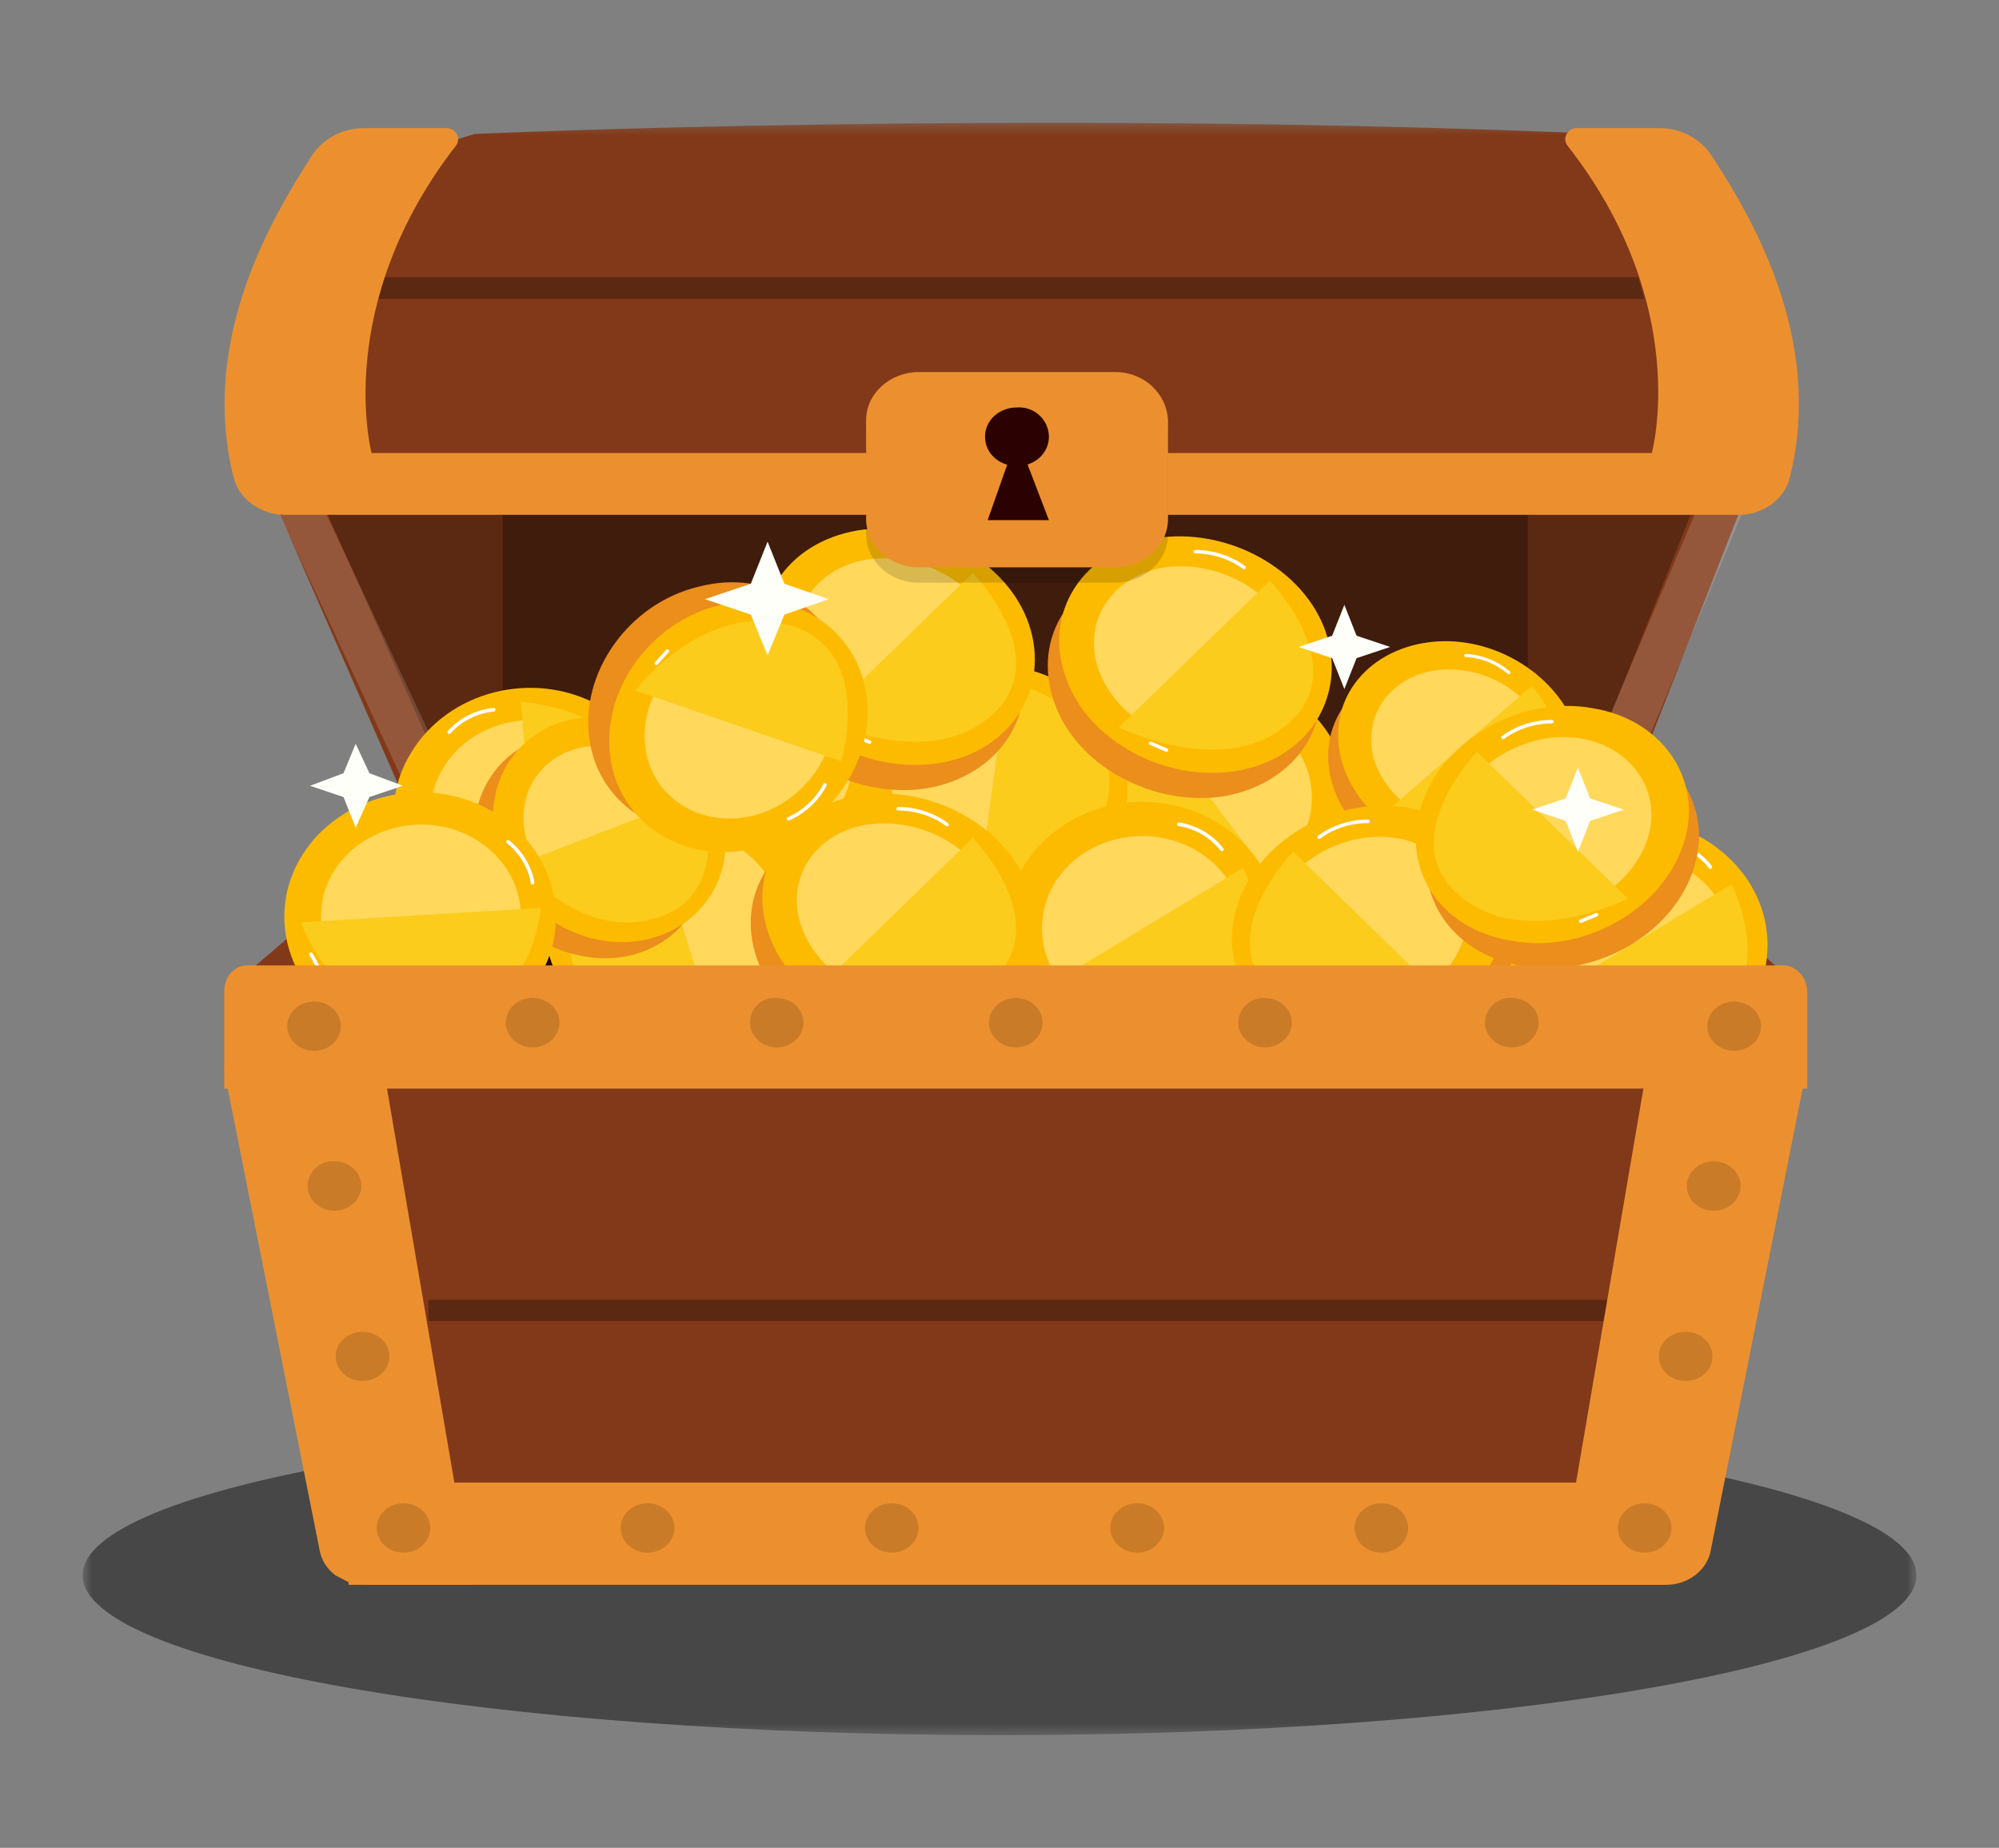 <svg width="185" height="171" viewBox="0 0 185 171" fill="none" xmlns="http://www.w3.org/2000/svg">
<rect x="0" y="0" width="185" height="171" fill="#808080" stroke="none"/>
<path fill-rule="evenodd" clip-rule="evenodd" d="M25.344 44.996L47.33 87.44H142.179L161.519 43.801L25.344 44.996Z" fill="#823919"/>
<path fill-rule="evenodd" clip-rule="evenodd" d="M25.344 44.996L47.33 87.44H142.179L161.519 43.801L25.344 44.996Z" fill="black" fill-opacity="0.298"/>
<path fill-rule="evenodd" clip-rule="evenodd" d="M46.527 42.191H141.393V87.28H46.527V42.191Z" fill="black" fill-opacity="0.298"/>
<path fill-rule="evenodd" clip-rule="evenodd" d="M158.962 41.363H163.337L143.189 92.762H45.671L24.026 43.286H28.403L47.827 86.992H140.769L158.962 41.363Z" fill="#823919"/>
<path fill-rule="evenodd" clip-rule="evenodd" d="M158.307 44.119H162.628L142.734 92.061H46.455L25.084 45.913H29.405L48.584 86.678H140.345L158.307 44.119Z" fill="white" fill-opacity="0.149"/>
<path fill-rule="evenodd" clip-rule="evenodd" d="M36.663 76.366H147.096V100.759H36.663V76.366Z" fill="#230202"/>
<path fill-rule="evenodd" clip-rule="evenodd" d="M44.502 71.476H145.366V72.503L165.99 90.866L151.629 90.451L144.212 83.814V83.674H44.502V83.814L36.143 90.451L22.017 90.761L44.502 71.476Z" fill="#823919"/>
<path fill-rule="evenodd" clip-rule="evenodd" d="M43.666 71.141H145.901V85.161H43.666V71.141Z" fill="black" fill-opacity="0.298"/>
<mask id="mask0_127_2870" style="mask-type:luminance" maskUnits="userSpaceOnUse" x="7" y="130" width="171" height="31">
<path d="M7.646 130.612H177.362V160.571H7.646V130.612Z" fill="white"/>
</mask>
<g mask="url(#mask0_127_2870)">
<path fill-rule="evenodd" clip-rule="evenodd" d="M177.362 145.777C177.362 153.948 139.369 160.571 92.505 160.571C45.639 160.571 7.646 153.948 7.646 145.777C7.646 137.607 45.639 130.983 92.505 130.983C139.369 130.983 177.362 137.607 177.362 145.777Z" fill="#222222" fill-opacity="0.6"/>
</g>
<path fill-rule="evenodd" clip-rule="evenodd" d="M30.302 90.945H153.615V138.695H30.302V90.945Z" fill="#823919"/>
<path fill-rule="evenodd" clip-rule="evenodd" d="M39.645 120.293H149.003V122.253H39.645V120.293Z" fill="black" fill-opacity="0.298"/>
<path fill-rule="evenodd" clip-rule="evenodd" d="M154.291 141.013C154.291 142.277 153.175 143.3 151.802 143.3C150.428 143.3 149.315 142.277 149.315 141.013C149.315 139.75 150.428 138.727 151.802 138.727C153.175 138.727 154.291 139.75 154.291 141.013Z" fill="black" fill-opacity="0.149"/>
<path fill-rule="evenodd" clip-rule="evenodd" d="M158.069 125.137C158.069 126.394 156.955 127.414 155.582 127.414C154.208 127.414 153.095 126.394 153.095 125.137C153.095 123.879 154.208 122.859 155.582 122.859C156.955 122.859 158.069 123.879 158.069 125.137Z" fill="black" fill-opacity="0.149"/>
<path fill-rule="evenodd" clip-rule="evenodd" d="M160.669 109.372C160.669 110.634 159.556 111.657 158.182 111.657C156.807 111.657 155.693 110.634 155.693 109.372C155.693 108.108 156.807 107.084 158.182 107.084C159.556 107.084 160.669 108.108 160.669 109.372Z" fill="black" fill-opacity="0.149"/>
<path fill-rule="evenodd" clip-rule="evenodd" d="M162.559 94.578C162.559 95.835 161.449 96.857 160.08 96.857C158.71 96.857 157.6 95.835 157.6 94.578C157.6 93.319 158.71 92.3 160.08 92.3C161.449 92.3 162.559 93.319 162.559 94.578Z" fill="black" fill-opacity="0.149"/>
<path fill-rule="evenodd" clip-rule="evenodd" d="M39.403 141.013C39.403 142.277 38.293 143.3 36.923 143.3C35.554 143.3 34.444 142.277 34.444 141.013C34.444 139.75 35.554 138.727 36.923 138.727C38.293 138.727 39.403 139.75 39.403 141.013Z" fill="black" fill-opacity="0.149"/>
<path fill-rule="evenodd" clip-rule="evenodd" d="M57.029 141.013C57.029 142.319 58.214 143.3 59.519 143.3C60.938 143.3 62.005 142.211 62.005 141.013C62.005 139.706 60.821 138.727 59.519 138.727C58.214 138.727 57.029 139.706 57.029 141.013Z" fill="black" fill-opacity="0.149"/>
<path fill-rule="evenodd" clip-rule="evenodd" d="M84.608 141.013C84.608 142.277 83.495 143.3 82.121 143.3C80.748 143.3 79.634 142.277 79.634 141.013C79.634 139.75 80.748 138.727 82.121 138.727C83.495 138.727 84.608 139.75 84.608 141.013Z" fill="black" fill-opacity="0.149"/>
<path fill-rule="evenodd" clip-rule="evenodd" d="M107.315 141.013C107.315 142.277 106.202 143.3 104.828 143.3C103.454 143.3 102.341 142.277 102.341 141.013C102.341 139.75 103.454 138.727 104.828 138.727C106.202 138.727 107.315 139.75 107.315 141.013Z" fill="black" fill-opacity="0.149"/>
<path fill-rule="evenodd" clip-rule="evenodd" d="M129.92 141.013C129.92 142.277 128.804 143.3 127.431 143.3C126.057 143.3 124.944 142.277 124.944 141.013C124.944 139.75 126.057 138.727 127.431 138.727C128.804 138.727 129.92 139.75 129.92 141.013Z" fill="black" fill-opacity="0.149"/>
<path fill-rule="evenodd" clip-rule="evenodd" d="M51.362 94.251C51.362 95.513 50.248 96.538 48.875 96.538C47.499 96.538 46.388 95.513 46.388 94.251C46.388 92.988 47.499 91.965 48.875 91.965C50.248 91.965 51.362 92.988 51.362 94.251Z" fill="black" fill-opacity="0.149"/>
<path fill-rule="evenodd" clip-rule="evenodd" d="M68.991 94.254C68.991 95.559 70.172 96.538 71.47 96.538C72.886 96.538 73.947 95.451 73.947 94.254C73.947 92.951 72.768 91.972 71.47 91.972C70.052 91.864 68.991 92.951 68.991 94.254Z" fill="black" fill-opacity="0.149"/>
<path fill-rule="evenodd" clip-rule="evenodd" d="M96.084 94.251C96.084 95.513 94.971 96.538 93.597 96.538C92.221 96.538 91.108 95.513 91.108 94.251C91.108 92.988 92.221 91.965 93.597 91.965C94.971 91.965 96.084 92.988 96.084 94.251Z" fill="black" fill-opacity="0.149"/>
<path fill-rule="evenodd" clip-rule="evenodd" d="M114.179 94.254C114.179 95.559 115.364 96.538 116.668 96.538C118.088 96.538 119.155 95.451 119.155 94.254C119.155 92.951 117.97 91.972 116.668 91.972C115.364 91.864 114.179 92.951 114.179 94.254Z" fill="black" fill-opacity="0.149"/>
<path fill-rule="evenodd" clip-rule="evenodd" d="M137.009 94.254C137.009 95.559 138.192 96.538 139.496 96.538C140.918 96.538 141.983 95.451 141.983 94.254C141.983 92.951 140.798 91.972 139.496 91.972C138.192 91.864 137.009 92.951 137.009 94.254Z" fill="black" fill-opacity="0.149"/>
<path fill-rule="evenodd" clip-rule="evenodd" d="M35.623 125.137C35.623 126.394 34.51 127.414 33.136 127.414C31.761 127.414 30.649 126.394 30.649 125.137C30.649 123.879 31.761 122.859 33.136 122.859C34.51 122.859 35.623 123.879 35.623 125.137Z" fill="black" fill-opacity="0.149"/>
<path fill-rule="evenodd" clip-rule="evenodd" d="M28.048 109.375C28.048 110.678 29.231 111.657 30.535 111.657C31.957 111.657 33.022 110.57 33.022 109.375C33.022 108.07 31.84 107.091 30.535 107.091C29.231 106.983 28.048 108.07 28.048 109.375Z" fill="black" fill-opacity="0.149"/>
<path fill-rule="evenodd" clip-rule="evenodd" d="M31.134 94.578C31.134 95.835 30.021 96.857 28.646 96.857C27.272 96.857 26.159 95.835 26.159 94.578C26.159 93.319 27.272 92.3 28.646 92.3C30.021 92.3 31.134 93.319 31.134 94.578Z" fill="black" fill-opacity="0.149"/>
<path fill-rule="evenodd" clip-rule="evenodd" d="M99.465 74.094C99.332 67.737 104.782 62.358 111.825 62.236C118.737 62.114 124.583 67.126 124.716 73.604C124.849 79.962 119.399 85.34 112.356 85.462C105.446 85.584 99.598 80.45 99.465 74.094Z" fill="#FDBB00"/>
<path fill-rule="evenodd" clip-rule="evenodd" d="M121.405 73.609C121.272 68.842 117.015 65.173 111.962 65.295C106.774 65.419 102.782 69.33 102.915 73.978C103.05 78.623 107.305 82.414 112.36 82.291C117.415 82.291 121.538 78.379 121.405 73.609Z" fill="#FFD85C"/>
<path fill-rule="evenodd" clip-rule="evenodd" d="M105.712 65.421L118.34 82.297C118.34 82.297 108.238 86.944 103.453 79.85C98.667 72.758 105.712 65.421 105.712 65.421Z" fill="#FBCC1C"/>
<path d="M103.597 67.627L102.661 68.743" stroke="#FFFCFF" stroke-width="0.337" stroke-miterlimit="10" stroke-linecap="round" stroke-linejoin="round"/>
<path d="M122.63 76.693C122.63 76.693 122.362 78.892 120.22 80.358" stroke="#FFFCFF" stroke-width="0.337" stroke-miterlimit="10" stroke-linecap="round" stroke-linejoin="round"/>
<path fill-rule="evenodd" clip-rule="evenodd" d="M60.039 80.944C56.579 86.567 48.865 88.522 42.88 85.344C36.764 82.166 34.637 75.075 38.093 69.575C41.551 63.952 49.264 61.997 55.249 65.175C61.368 68.231 63.495 75.32 60.039 80.944Z" fill="#FDBB00"/>
<path fill-rule="evenodd" clip-rule="evenodd" d="M41.032 71.049C38.507 75.203 40.102 80.337 44.621 82.658C49.141 84.981 54.724 83.513 57.249 79.358C59.775 75.203 58.18 70.07 53.793 67.749C49.141 65.427 43.558 66.894 41.032 71.049Z" fill="#FFD85C"/>
<path fill-rule="evenodd" clip-rule="evenodd" d="M49.803 85.353L48.206 64.943C48.206 64.943 59.52 65.676 59.653 73.986C60.054 82.419 49.803 85.353 49.803 85.353Z" fill="#FBCC1C"/>
<path d="M52.878 84.517L54.352 84.023" stroke="#FFFCFF" stroke-width="0.337" stroke-miterlimit="10" stroke-linecap="round" stroke-linejoin="round"/>
<path d="M41.578 67.754C41.578 67.754 43.036 65.927 45.685 65.683" stroke="#FFFCFF" stroke-width="0.337" stroke-miterlimit="10" stroke-linecap="round" stroke-linejoin="round"/>
<path fill-rule="evenodd" clip-rule="evenodd" d="M72.293 59.056C79.077 60.402 83.468 66.515 82.004 72.871C80.541 79.106 73.89 83.141 66.972 81.796C60.187 80.45 55.797 74.339 57.259 67.981C58.723 61.623 65.508 57.713 72.293 59.056Z" fill="#FDBB00"/>
<path fill-rule="evenodd" clip-rule="evenodd" d="M67.648 78.744C72.701 79.723 77.619 76.787 78.684 72.142C79.748 67.494 76.556 62.971 71.505 61.992C66.452 61.015 61.532 63.948 60.468 68.596C59.536 73.241 62.728 77.766 67.648 78.744Z" fill="#FFD85C"/>
<path fill-rule="evenodd" clip-rule="evenodd" d="M79.998 66.648L59.255 74.103C59.255 74.103 56.594 64.081 65.238 61.27C73.747 58.58 79.998 66.648 79.998 66.648Z" fill="#FBCC1C"/>
<path d="M78.168 64.201L77.111 63.23" stroke="#FFFCFF" stroke-width="0.337" stroke-miterlimit="10" stroke-linecap="round" stroke-linejoin="round"/>
<path d="M64.198 79.131C64.198 79.131 61.934 78.397 60.869 76.072" stroke="#FFFCFF" stroke-width="0.337" stroke-miterlimit="10" stroke-linecap="round" stroke-linejoin="round"/>
<path fill-rule="evenodd" clip-rule="evenodd" d="M51.01 81.932C53.136 75.819 60.185 72.397 66.835 74.353C73.487 76.307 77.211 82.787 75.082 88.9C72.953 95.014 65.905 98.436 59.255 96.48C52.605 94.647 48.881 88.045 51.01 81.932Z" fill="#FDBB00"/>
<path fill-rule="evenodd" clip-rule="evenodd" d="M71.886 88.047C73.481 83.524 70.69 78.758 65.903 77.29C60.984 75.824 55.8 78.391 54.205 82.791C52.61 87.19 55.402 92.08 60.187 93.546C65.107 95.014 70.424 92.569 71.886 88.047Z" fill="#FFD85C"/>
<path fill-rule="evenodd" clip-rule="evenodd" d="M60.052 75.697L66.165 95.384C66.165 95.384 55.001 96.852 52.874 88.658C50.748 80.466 60.052 75.697 60.052 75.697Z" fill="#FBCC1C"/>
<path d="M57.282 77.06L55.947 77.904" stroke="#FFFCFF" stroke-width="0.337" stroke-miterlimit="10" stroke-linecap="round" stroke-linejoin="round"/>
<path d="M72.05 91.367C72.05 91.367 70.986 93.328 68.463 94.187" stroke="#FFFCFF" stroke-width="0.337" stroke-miterlimit="10" stroke-linecap="round" stroke-linejoin="round"/>
<path fill-rule="evenodd" clip-rule="evenodd" d="M101.295 80.7C96.775 85.586 88.8 86.075 83.483 81.921C78.166 77.768 77.635 70.437 82.154 65.549C86.673 60.662 94.649 60.174 99.966 64.327C105.283 68.482 105.814 75.812 101.295 80.7Z" fill="#FDBB00"/>
<path fill-rule="evenodd" clip-rule="evenodd" d="M84.814 67.501C81.489 71.046 81.888 76.424 85.745 79.604C89.602 82.66 95.454 82.293 98.912 78.747C102.237 75.203 101.836 69.824 97.98 66.644C93.99 63.589 88.139 63.955 84.814 67.501Z" fill="#FFD85C"/>
<path fill-rule="evenodd" clip-rule="evenodd" d="M90.415 83.265L93.206 62.983C93.206 62.983 104.106 65.671 102.51 73.98C101.048 82.166 90.415 83.265 90.415 83.265Z" fill="#FBCC1C"/>
<path d="M93.612 82.924L95.069 82.685" stroke="#FFFCFF" stroke-width="0.337" stroke-miterlimit="10" stroke-linecap="round" stroke-linejoin="round"/>
<path d="M86.02 64.456C86.02 64.456 87.75 62.98 90.545 63.226" stroke="#FFFCFF" stroke-width="0.337" stroke-miterlimit="10" stroke-linecap="round" stroke-linejoin="round"/>
<path fill-rule="evenodd" clip-rule="evenodd" d="M53.535 88.398C47.682 87.176 43.294 81.553 43.957 75.932C44.623 70.311 49.809 66.767 55.795 68.112C61.647 69.334 66.036 74.955 65.371 80.576C64.706 86.197 59.386 89.741 53.535 88.398Z" fill="#EB8E1C"/>
<path fill-rule="evenodd" clip-rule="evenodd" d="M55.259 86.944C49.413 85.721 45.026 80.096 45.691 74.472C46.357 68.847 51.539 65.301 57.519 66.646C63.366 67.868 67.752 73.492 67.087 79.117C66.423 84.62 61.108 88.166 55.259 86.944Z" fill="#FDBB00"/>
<path fill-rule="evenodd" clip-rule="evenodd" d="M57.122 69.222C52.737 68.245 48.883 70.934 48.484 74.967C48.085 79.121 51.142 83.154 55.527 84.131C59.913 85.11 63.768 82.421 64.167 78.388C64.697 74.355 61.508 70.201 57.122 69.222Z" fill="#FFD85C"/>
<path fill-rule="evenodd" clip-rule="evenodd" d="M47.948 79.979L64.837 73.499C64.837 73.499 68.029 82.546 60.981 84.869C53.932 87.314 47.948 79.979 47.948 79.979Z" fill="#FBCC1C"/>
<path d="M49.68 82.182L50.616 83.169" stroke="#FFFCFF" stroke-width="0.294" stroke-miterlimit="10" stroke-linecap="round" stroke-linejoin="round"/>
<path d="M60.064 68.974C60.064 68.974 62.057 69.706 63.254 71.779" stroke="#FFFCFF" stroke-width="0.294" stroke-miterlimit="10" stroke-linecap="round" stroke-linejoin="round"/>
<path fill-rule="evenodd" clip-rule="evenodd" d="M136.98 81.058C130.997 81.79 124.882 77.881 123.285 72.503C121.69 67.004 125.414 62.116 131.395 61.383C137.379 60.65 143.493 64.561 145.088 69.938C146.552 75.436 142.962 80.325 136.98 81.058Z" fill="#EB8E1C"/>
<path fill-rule="evenodd" clip-rule="evenodd" d="M137.909 79.114C131.921 79.848 125.801 75.934 124.204 70.554C122.609 65.049 126.333 60.158 132.32 59.423C138.307 58.69 144.428 62.603 146.025 67.985C147.622 73.487 144.029 78.381 137.909 79.114Z" fill="#FDBB00"/>
<path fill-rule="evenodd" clip-rule="evenodd" d="M133.119 62.002C128.733 62.491 126.073 66.159 127.136 70.194C128.332 74.227 132.854 77.039 137.24 76.55C141.627 76.061 144.285 72.393 143.222 68.36C142.025 64.325 137.506 61.514 133.119 62.002Z" fill="#FFD85C"/>
<path fill-rule="evenodd" clip-rule="evenodd" d="M128.481 74.95L141.773 63.461C141.773 63.461 148.153 70.917 142.57 75.438C136.855 79.838 128.481 74.95 128.481 74.95Z" fill="#FBCC1C"/>
<path d="M130.993 76.43L132.328 77.051" stroke="#FFFCFF" stroke-width="0.294" stroke-miterlimit="10" stroke-linecap="round" stroke-linejoin="round"/>
<path d="M135.656 60.657C135.656 60.657 137.783 60.657 139.642 62.25" stroke="#FFFCFF" stroke-width="0.294" stroke-miterlimit="10" stroke-linecap="round" stroke-linejoin="round"/>
<path fill-rule="evenodd" clip-rule="evenodd" d="M150.952 99.038C144.04 99.038 138.325 93.785 138.325 87.431C138.325 81.079 144.04 75.824 150.952 75.824C157.864 75.824 163.58 81.079 163.58 87.431C163.58 93.907 157.864 99.038 150.952 99.038Z" fill="#FDBB00"/>
<path fill-rule="evenodd" clip-rule="evenodd" d="M150.962 79.011C145.776 79.011 141.654 82.8 141.654 87.567C141.654 92.333 145.776 96.124 150.962 96.124C156.148 96.124 160.27 92.333 160.27 87.567C160.27 82.8 156.015 79.011 150.962 79.011Z" fill="#FFD85C"/>
<path fill-rule="evenodd" clip-rule="evenodd" d="M141.654 93.064L160.259 81.815C160.259 81.815 165.042 91.23 157.335 95.511C149.494 99.79 141.654 93.064 141.654 93.064Z" fill="#FBCC1C"/>
<path d="M143.915 95.159L145.25 96.019" stroke="#FFFCFF" stroke-width="0.337" stroke-miterlimit="10" stroke-linecap="round" stroke-linejoin="round"/>
<path d="M154.299 77.904C154.299 77.904 156.691 78.149 158.286 80.231" stroke="#FFFCFF" stroke-width="0.337" stroke-miterlimit="10" stroke-linecap="round" stroke-linejoin="round"/>
<path fill-rule="evenodd" clip-rule="evenodd" d="M105.737 97.415C98.821 97.415 93.102 92.16 93.102 85.808C93.102 79.454 98.821 74.199 105.737 74.199C112.655 74.199 118.375 79.454 118.375 85.808C118.375 92.282 112.655 97.415 105.737 97.415Z" fill="#FDBB00"/>
<path fill-rule="evenodd" clip-rule="evenodd" d="M105.737 77.37C100.551 77.37 96.431 81.16 96.431 85.926C96.431 90.692 100.551 94.483 105.737 94.483C110.925 94.483 115.046 90.692 115.046 85.926C115.046 81.16 110.79 77.37 105.737 77.37Z" fill="#FFD85C"/>
<path fill-rule="evenodd" clip-rule="evenodd" d="M96.431 91.558L115.052 80.317C115.052 80.317 119.839 89.725 112.125 94.001C104.277 98.154 96.431 91.558 96.431 91.558Z" fill="#FBCC1C"/>
<path d="M98.831 93.534L100.045 94.394" stroke="#FFFCFF" stroke-width="0.337" stroke-miterlimit="10" stroke-linecap="round" stroke-linejoin="round"/>
<path d="M109.093 76.279C109.093 76.279 111.484 76.523 113.079 78.605" stroke="#FFFCFF" stroke-width="0.337" stroke-miterlimit="10" stroke-linecap="round" stroke-linejoin="round"/>
<path fill-rule="evenodd" clip-rule="evenodd" d="M32.631 94.89C26.646 91.714 24.517 84.625 27.975 79.126C31.433 73.627 39.147 71.672 45.132 74.849C51.117 78.027 53.246 85.114 49.788 90.612C46.463 96.113 38.748 97.945 32.631 94.89Z" fill="#FDBB00"/>
<path fill-rule="evenodd" clip-rule="evenodd" d="M43.548 77.409C39.16 75.086 33.441 76.554 30.915 80.587C28.387 84.62 29.985 89.876 34.371 92.197C38.761 94.52 44.479 93.054 47.004 89.019C49.532 84.864 47.935 79.731 43.548 77.409Z" fill="#FFD85C"/>
<path fill-rule="evenodd" clip-rule="evenodd" d="M27.858 85.358L50.062 84.014C50.062 84.014 49.264 94.281 40.09 94.525C31.048 94.769 27.858 85.358 27.858 85.358Z" fill="#FBCC1C"/>
<path d="M28.784 88.307L29.46 89.534" stroke="#FFFCFF" stroke-width="0.337" stroke-miterlimit="10" stroke-linecap="round" stroke-linejoin="round"/>
<path d="M47.02 77.904C47.02 77.904 48.89 79.25 49.291 81.697" stroke="#FFFCFF" stroke-width="0.337" stroke-miterlimit="10" stroke-linecap="round" stroke-linejoin="round"/>
<path fill-rule="evenodd" clip-rule="evenodd" d="M113.395 73.664C106.745 74.764 99.561 70.851 97.567 64.982C95.439 58.991 99.162 53.244 105.812 52.143C112.462 51.044 119.646 54.956 121.64 60.825C123.769 66.694 120.045 72.441 113.395 73.664Z" fill="#EB8E1C"/>
<path fill-rule="evenodd" clip-rule="evenodd" d="M114.45 71.338C107.8 72.437 100.619 68.525 98.623 62.656C96.496 56.665 100.22 50.918 106.87 49.817C113.52 48.717 120.7 52.63 122.696 58.499C124.691 64.368 121.101 70.237 114.45 71.338Z" fill="#FDBB00"/>
<path fill-rule="evenodd" clip-rule="evenodd" d="M107.679 52.52C102.759 53.375 100.099 57.651 101.694 62.048C103.291 66.446 108.479 69.378 113.399 68.523C118.321 67.668 120.981 63.392 119.384 58.995C117.922 54.597 112.601 51.787 107.679 52.52Z" fill="#FFD85C"/>
<path fill-rule="evenodd" clip-rule="evenodd" d="M103.555 67.305L117.523 53.742C117.523 53.742 125.24 61.684 119.253 66.938C113.266 72.191 103.555 67.305 103.555 67.305Z" fill="#FBCC1C"/>
<path d="M106.492 68.79L107.949 69.412" stroke="#FFFCFF" stroke-width="0.328" stroke-miterlimit="10" stroke-linecap="round" stroke-linejoin="round"/>
<path d="M110.617 51.059C110.617 51.059 113.013 50.937 115.142 52.524" stroke="#FFFCFF" stroke-width="0.328" stroke-miterlimit="10" stroke-linecap="round" stroke-linejoin="round"/>
<path fill-rule="evenodd" clip-rule="evenodd" d="M115.541 85.776C117.67 79.788 124.851 75.877 131.37 77.101C138.02 78.2 141.744 84.065 139.615 89.931C137.489 95.92 130.305 99.829 123.788 98.608C117.138 97.508 113.414 91.643 115.541 85.776Z" fill="#EB8E1C"/>
<path fill-rule="evenodd" clip-rule="evenodd" d="M114.618 83.451C116.745 77.462 123.923 73.553 130.438 74.774C137.084 75.874 140.808 81.739 138.679 87.605C136.552 93.594 129.374 97.505 122.859 96.281C116.08 95.182 112.489 89.439 114.618 83.451Z" fill="#FDBB00"/>
<path fill-rule="evenodd" clip-rule="evenodd" d="M117.681 84.064C116.086 88.465 118.877 92.744 123.663 93.601C128.583 94.456 133.767 91.522 135.362 87.119C136.957 82.718 134.165 78.439 129.38 77.582C124.593 76.727 119.276 79.661 117.681 84.064Z" fill="#FFD85C"/>
<path fill-rule="evenodd" clip-rule="evenodd" d="M133.628 92.381L119.673 78.804C119.673 78.804 111.963 86.755 117.945 92.013C123.925 97.273 133.628 92.381 133.628 92.381Z" fill="#FBCC1C"/>
<path d="M130.725 93.868L129.268 94.474" stroke="#FFFCFF" stroke-width="0.328" stroke-miterlimit="10" stroke-linecap="round" stroke-linejoin="round"/>
<path d="M126.598 76.01C126.598 76.01 124.204 75.888 122.075 77.474" stroke="#FFFCFF" stroke-width="0.328" stroke-miterlimit="10" stroke-linecap="round" stroke-linejoin="round"/>
<path fill-rule="evenodd" clip-rule="evenodd" d="M85.903 97.451C79.253 98.551 72.071 94.642 70.075 88.776C67.947 82.789 71.672 77.046 78.322 75.946C84.972 74.847 92.154 78.756 94.15 84.621C96.277 90.487 92.553 96.23 85.903 97.451Z" fill="#EB8E1C"/>
<path fill-rule="evenodd" clip-rule="evenodd" d="M86.976 95.125C80.326 96.225 73.144 92.316 71.15 86.45C69.022 80.463 72.745 74.719 79.395 73.62C86.045 72.521 93.227 76.431 95.221 82.295C97.217 88.16 93.626 94.026 86.976 95.125Z" fill="#FDBB00"/>
<path fill-rule="evenodd" clip-rule="evenodd" d="M80.189 76.307C75.267 77.162 72.607 81.443 74.204 85.845C75.799 90.248 80.987 93.181 85.909 92.326C90.829 91.469 93.489 87.19 91.894 82.789C90.43 78.386 85.109 75.574 80.189 76.307Z" fill="#FFD85C"/>
<path fill-rule="evenodd" clip-rule="evenodd" d="M76.063 91.106L90.033 77.529C90.033 77.529 97.748 85.48 91.761 90.738C85.776 95.998 76.063 91.106 76.063 91.106Z" fill="#FBCC1C"/>
<path d="M79 92.594L80.474 93.199" stroke="#FFFCFF" stroke-width="0.328" stroke-miterlimit="10" stroke-linecap="round" stroke-linejoin="round"/>
<path d="M83.127 74.847C83.127 74.847 85.521 74.725 87.65 76.311" stroke="#FFFCFF" stroke-width="0.328" stroke-miterlimit="10" stroke-linecap="round" stroke-linejoin="round"/>
<path fill-rule="evenodd" clip-rule="evenodd" d="M85.903 72.931C79.253 74.031 72.071 70.118 70.075 64.249C67.947 58.258 71.672 52.511 78.322 51.41C84.972 50.31 92.154 54.223 94.15 60.092C96.277 65.961 92.553 71.708 85.903 72.931Z" fill="#EB8E1C"/>
<path fill-rule="evenodd" clip-rule="evenodd" d="M86.976 70.605C80.326 71.704 73.144 67.792 71.15 61.923C69.022 55.932 72.745 50.185 79.395 49.084C86.045 47.984 93.227 51.897 95.221 57.766C97.217 63.635 93.626 69.504 86.976 70.605Z" fill="#FDBB00"/>
<path fill-rule="evenodd" clip-rule="evenodd" d="M80.189 51.787C75.267 52.642 72.607 56.918 74.204 61.316C75.799 65.713 80.987 68.645 85.909 67.79C90.829 66.935 93.489 62.659 91.894 58.262C90.43 53.864 85.109 51.054 80.189 51.787Z" fill="#FFD85C"/>
<path fill-rule="evenodd" clip-rule="evenodd" d="M76.063 66.572L90.033 53.009C90.033 53.009 97.748 60.951 91.761 66.206C85.776 71.458 76.063 66.572 76.063 66.572Z" fill="#FBCC1C"/>
<path d="M79 68.057L80.474 68.679" stroke="#FFFCFF" stroke-width="0.328" stroke-miterlimit="10" stroke-linecap="round" stroke-linejoin="round"/>
<path d="M83.127 50.327C83.127 50.327 85.521 50.205 87.65 51.791" stroke="#FFFCFF" stroke-width="0.328" stroke-miterlimit="10" stroke-linecap="round" stroke-linejoin="round"/>
<path fill-rule="evenodd" clip-rule="evenodd" d="M132.58 76.552C134.707 70.564 141.885 66.653 148.398 67.875C155.042 68.974 158.764 74.841 156.637 80.707C154.51 86.694 147.335 90.605 140.821 89.384C134.175 88.282 130.453 82.417 132.58 76.552Z" fill="#EB8E1C"/>
<path fill-rule="evenodd" clip-rule="evenodd" d="M131.64 74.225C133.767 68.238 140.945 64.327 147.46 65.549C154.106 66.648 157.83 72.515 155.701 78.381C153.574 84.368 146.396 88.279 139.881 87.058C133.102 85.956 129.511 80.213 131.64 74.225Z" fill="#FDBB00"/>
<path fill-rule="evenodd" clip-rule="evenodd" d="M134.703 74.838C133.108 79.239 135.899 83.52 140.685 84.375C145.603 85.232 150.789 82.297 152.384 77.895C153.979 73.492 151.187 69.213 146.4 68.358C141.615 67.501 136.298 70.437 134.703 74.838Z" fill="#FFD85C"/>
<path fill-rule="evenodd" clip-rule="evenodd" d="M150.65 83.155L136.693 69.58C136.693 69.58 128.985 77.529 134.967 82.789C140.947 88.047 150.65 83.155 150.65 83.155Z" fill="#FBCC1C"/>
<path d="M147.747 84.644L146.29 85.25" stroke="#FFFCFF" stroke-width="0.328" stroke-miterlimit="10" stroke-linecap="round" stroke-linejoin="round"/>
<path d="M143.62 66.784C143.62 66.784 141.226 66.664 139.097 68.249" stroke="#FFFCFF" stroke-width="0.328" stroke-miterlimit="10" stroke-linecap="round" stroke-linejoin="round"/>
<path fill-rule="evenodd" clip-rule="evenodd" d="M78.222 62.509C79.176 68.762 74.585 75.19 68.133 76.727C61.622 78.428 55.458 74.654 54.564 68.512C53.608 62.259 58.199 55.831 64.65 54.294C71.162 52.593 77.326 56.367 78.222 62.509Z" fill="#EB8E1C"/>
<path fill-rule="evenodd" clip-rule="evenodd" d="M80.17 64.223C81.123 70.474 76.533 76.902 70.081 78.441C63.568 80.142 57.407 76.368 56.509 70.224C55.556 63.971 60.147 57.543 66.598 56.006C73.229 54.252 79.214 57.969 80.17 64.223Z" fill="#FDBB00"/>
<path fill-rule="evenodd" clip-rule="evenodd" d="M77.128 64.909C76.457 60.303 71.894 57.582 67.174 58.75C62.335 59.972 59.07 64.711 59.744 69.318C60.416 73.926 64.98 76.647 69.698 75.479C74.417 74.31 77.8 69.518 77.128 64.909Z" fill="#FFD85C"/>
<path fill-rule="evenodd" clip-rule="evenodd" d="M58.781 63.89L77.85 70.451C77.85 70.451 80.989 60.177 73.082 57.868C65.176 55.56 58.781 63.89 58.781 63.89Z" fill="#FBCC1C"/>
<path d="M60.74 61.388L61.765 60.246" stroke="#FFFCFF" stroke-width="0.328" stroke-miterlimit="10" stroke-linecap="round" stroke-linejoin="round"/>
<path d="M72.976 75.773C72.976 75.773 75.19 74.914 76.344 72.623" stroke="#FFFCFF" stroke-width="0.328" stroke-miterlimit="10" stroke-linecap="round" stroke-linejoin="round"/>
<path fill-rule="evenodd" clip-rule="evenodd" d="M35.816 100.737L42.05 137.201H145.855L152.091 100.737H35.816ZM22.884 89.336H165.006C166.308 89.336 167.256 90.515 167.256 91.825V100.737H166.828L158.317 143.507C157.961 145.356 156.186 146.662 154.175 146.662H144.237V146.66H43.67V146.662H33.729V146.66H32.256V146.412L31.038 145.777C30.3 145.221 29.769 144.431 29.59 143.507L21.077 100.737H20.753V99.105L20.716 98.923H20.753V91.694C20.753 90.384 21.701 89.336 22.884 89.336Z" fill="#EC902F"/>
<path fill-rule="evenodd" clip-rule="evenodd" d="M154.69 141.395C154.69 142.659 153.58 143.683 152.21 143.683C150.841 143.683 149.731 142.659 149.731 141.395C149.731 140.133 150.841 139.11 152.21 139.11C153.58 139.11 154.69 140.133 154.69 141.395Z" fill="black" fill-opacity="0.149"/>
<path fill-rule="evenodd" clip-rule="evenodd" d="M158.485 125.518C158.485 126.777 157.371 127.796 155.998 127.796C154.624 127.796 153.511 126.777 153.511 125.518C153.511 124.261 154.624 123.241 155.998 123.241C157.371 123.241 158.485 124.261 158.485 125.518Z" fill="black" fill-opacity="0.149"/>
<path fill-rule="evenodd" clip-rule="evenodd" d="M161.085 109.754C161.085 111.016 159.972 112.04 158.596 112.04C157.223 112.04 156.109 111.016 156.109 109.754C156.109 108.49 157.223 107.467 158.596 107.467C159.972 107.467 161.085 108.49 161.085 109.754Z" fill="black" fill-opacity="0.149"/>
<path fill-rule="evenodd" clip-rule="evenodd" d="M162.975 94.961C162.975 96.218 161.86 97.239 160.486 97.239C159.113 97.239 157.999 96.218 157.999 94.961C157.999 93.702 159.113 92.682 160.486 92.682C161.86 92.682 162.975 93.702 162.975 94.961Z" fill="black" fill-opacity="0.149"/>
<path fill-rule="evenodd" clip-rule="evenodd" d="M39.819 141.395C39.819 142.659 38.709 143.683 37.34 143.683C35.97 143.683 34.86 142.659 34.86 141.395C34.86 140.133 35.97 139.11 37.34 139.11C38.709 139.11 39.819 140.133 39.819 141.395Z" fill="black" fill-opacity="0.149"/>
<path fill-rule="evenodd" clip-rule="evenodd" d="M57.446 141.395C57.446 142.702 58.63 143.683 59.935 143.683C61.354 143.683 62.422 142.594 62.422 141.395C62.422 140.089 61.237 139.11 59.935 139.11C58.63 139.11 57.446 140.089 57.446 141.395Z" fill="black" fill-opacity="0.149"/>
<path fill-rule="evenodd" clip-rule="evenodd" d="M85.007 141.395C85.007 142.659 83.897 143.683 82.528 143.683C81.16 143.683 80.05 142.659 80.05 141.395C80.05 140.133 81.16 139.11 82.528 139.11C83.897 139.11 85.007 140.133 85.007 141.395Z" fill="black" fill-opacity="0.149"/>
<path fill-rule="evenodd" clip-rule="evenodd" d="M107.731 141.395C107.731 142.659 106.618 143.683 105.244 143.683C103.871 143.683 102.757 142.659 102.757 141.395C102.757 140.133 103.871 139.11 105.244 139.11C106.618 139.11 107.731 140.133 107.731 141.395Z" fill="black" fill-opacity="0.149"/>
<path fill-rule="evenodd" clip-rule="evenodd" d="M130.318 141.395C130.318 142.659 129.207 143.683 127.839 143.683C126.469 143.683 125.36 142.659 125.36 141.395C125.36 140.133 126.469 139.11 127.839 139.11C129.207 139.11 130.318 140.133 130.318 141.395Z" fill="black" fill-opacity="0.149"/>
<path fill-rule="evenodd" clip-rule="evenodd" d="M51.778 94.633C51.778 95.895 50.665 96.92 49.291 96.92C47.916 96.92 46.804 95.895 46.804 94.633C46.804 93.371 47.916 92.347 49.291 92.347C50.665 92.347 51.778 93.371 51.778 94.633Z" fill="black" fill-opacity="0.149"/>
<path fill-rule="evenodd" clip-rule="evenodd" d="M69.407 94.637C69.407 95.941 70.588 96.921 71.886 96.921C73.302 96.921 74.364 95.834 74.364 94.637C74.364 93.334 73.184 92.355 71.886 92.355C70.468 92.247 69.407 93.334 69.407 94.637Z" fill="black" fill-opacity="0.149"/>
<path fill-rule="evenodd" clip-rule="evenodd" d="M96.483 94.633C96.483 95.895 95.373 96.92 94.003 96.92C92.634 96.92 91.524 95.895 91.524 94.633C91.524 93.371 92.634 92.347 94.003 92.347C95.373 92.347 96.483 93.371 96.483 94.633Z" fill="black" fill-opacity="0.149"/>
<path fill-rule="evenodd" clip-rule="evenodd" d="M114.595 94.637C114.595 95.941 115.776 96.921 117.074 96.921C118.49 96.921 119.554 95.834 119.554 94.637C119.554 93.334 118.373 92.355 117.074 92.355C115.776 92.247 114.595 93.334 114.595 94.637Z" fill="black" fill-opacity="0.149"/>
<path fill-rule="evenodd" clip-rule="evenodd" d="M137.425 94.637C137.425 95.941 138.608 96.921 139.912 96.921C141.334 96.921 142.399 95.834 142.399 94.637C142.399 93.334 141.214 92.355 139.912 92.355C138.608 92.247 137.425 93.334 137.425 94.637Z" fill="black" fill-opacity="0.149"/>
<path fill-rule="evenodd" clip-rule="evenodd" d="M36.039 125.518C36.039 126.777 34.926 127.796 33.552 127.796C32.177 127.796 31.065 126.777 31.065 125.518C31.065 124.261 32.177 123.241 33.552 123.241C34.926 123.241 36.039 124.261 36.039 125.518Z" fill="black" fill-opacity="0.149"/>
<path fill-rule="evenodd" clip-rule="evenodd" d="M28.465 109.749C28.465 111.059 29.647 112.04 30.951 112.04C32.373 112.04 33.438 110.949 33.438 109.749C33.438 108.441 32.256 107.458 30.951 107.458C29.647 107.35 28.465 108.441 28.465 109.749Z" fill="black" fill-opacity="0.149"/>
<path fill-rule="evenodd" clip-rule="evenodd" d="M31.551 94.961C31.551 96.218 30.437 97.239 29.062 97.239C27.688 97.239 26.575 96.218 26.575 94.961C26.575 93.702 27.688 92.682 29.062 92.682C30.437 92.682 31.551 93.702 31.551 94.961Z" fill="black" fill-opacity="0.149"/>
<path fill-rule="evenodd" clip-rule="evenodd" d="M71.037 50.125L72.591 54.02L76.687 55.448L72.591 56.877L71.037 60.641L69.484 56.877L65.246 55.448L69.484 54.02L71.037 50.125Z" fill="#FFFFFA"/>
<path fill-rule="evenodd" clip-rule="evenodd" d="M124.416 55.972L125.545 58.83L128.654 59.869L125.545 60.907L124.416 63.764L123.285 60.907L120.178 59.869L123.285 58.83L124.416 55.972Z" fill="#FFFFFA"/>
<path fill-rule="evenodd" clip-rule="evenodd" d="M32.916 68.831L34.186 71.552L37.288 72.719L34.186 73.755L32.916 76.605L31.791 73.755L28.69 72.719L31.791 71.552L32.916 68.831Z" fill="#FFFFFA"/>
<path fill-rule="evenodd" clip-rule="evenodd" d="M146.03 71.03L147.161 73.885L150.268 74.925L147.161 75.964L146.03 78.82L144.9 75.964L141.792 74.925L144.9 73.885L146.03 71.03Z" fill="#FFFFFA"/>
<mask id="mask1_127_2870" style="mask-type:luminance" maskUnits="userSpaceOnUse" x="29" y="11" width="131" height="34">
<path d="M29.16 11.345H159.355V44.498H29.16V11.345Z" fill="white"/>
</mask>
<g mask="url(#mask1_127_2870)">
<path fill-rule="evenodd" clip-rule="evenodd" d="M43.912 12.397C43.912 12.397 94.805 10.067 148.228 12.397L155.252 13.773L159.282 44.358L29.175 43.406L35.163 15.148L43.912 12.397Z" fill="#823919"/>
</g>
<path fill-rule="evenodd" clip-rule="evenodd" d="M152.176 27.66H34.964L35.54 25.652H151.6L152.176 27.66Z" fill="black" fill-opacity="0.298"/>
<path fill-rule="evenodd" clip-rule="evenodd" d="M158.396 14.396C157.36 12.808 155.518 11.855 153.561 11.855H145.961C145.04 11.855 144.58 12.808 145.04 13.444C156.67 28.265 152.869 41.922 152.869 41.922H34.39C34.39 41.922 30.707 28.265 42.221 13.444C42.681 12.808 42.221 11.855 41.3 11.855H33.7C31.743 11.855 29.902 12.808 28.865 14.396C25.409 19.796 18.387 31.231 21.61 44.146C22.071 46.157 24.145 47.641 26.332 47.641H160.929C163.231 47.641 165.189 46.157 165.651 44.146C168.874 31.125 161.85 19.69 158.396 14.396Z" fill="#EC902F"/>
<path fill-rule="evenodd" clip-rule="evenodd" d="M103.241 35.85H85.009C82.403 35.85 80.154 37.81 80.154 40.313V49.456C80.154 51.849 82.285 53.917 85.009 53.917H103.241C105.847 53.917 108.095 51.959 108.095 49.456V40.313C107.978 37.81 105.847 35.85 103.241 35.85Z" fill="black" fill-opacity="0.149"/>
<path fill-rule="evenodd" clip-rule="evenodd" d="M103.241 34.432H85.009C82.403 34.432 80.154 36.392 80.154 38.895V48.037C80.154 50.431 82.285 52.499 85.009 52.499H103.241C105.847 52.499 108.095 50.541 108.095 48.037V38.895C107.978 36.392 105.847 34.432 103.241 34.432Z" fill="#EC902F"/>
<path fill-rule="evenodd" clip-rule="evenodd" d="M97.072 40.417C97.072 41.937 95.77 43.132 94.115 43.132C92.46 43.132 91.16 41.937 91.16 40.417C91.16 38.898 92.46 37.705 94.115 37.705C95.77 37.595 97.072 38.898 97.072 40.417Z" fill="#2B0101"/>
<path fill-rule="evenodd" clip-rule="evenodd" d="M94.119 40.423L91.403 48.135H97.072L94.119 40.423Z" fill="#2B0101"/>
</svg>
